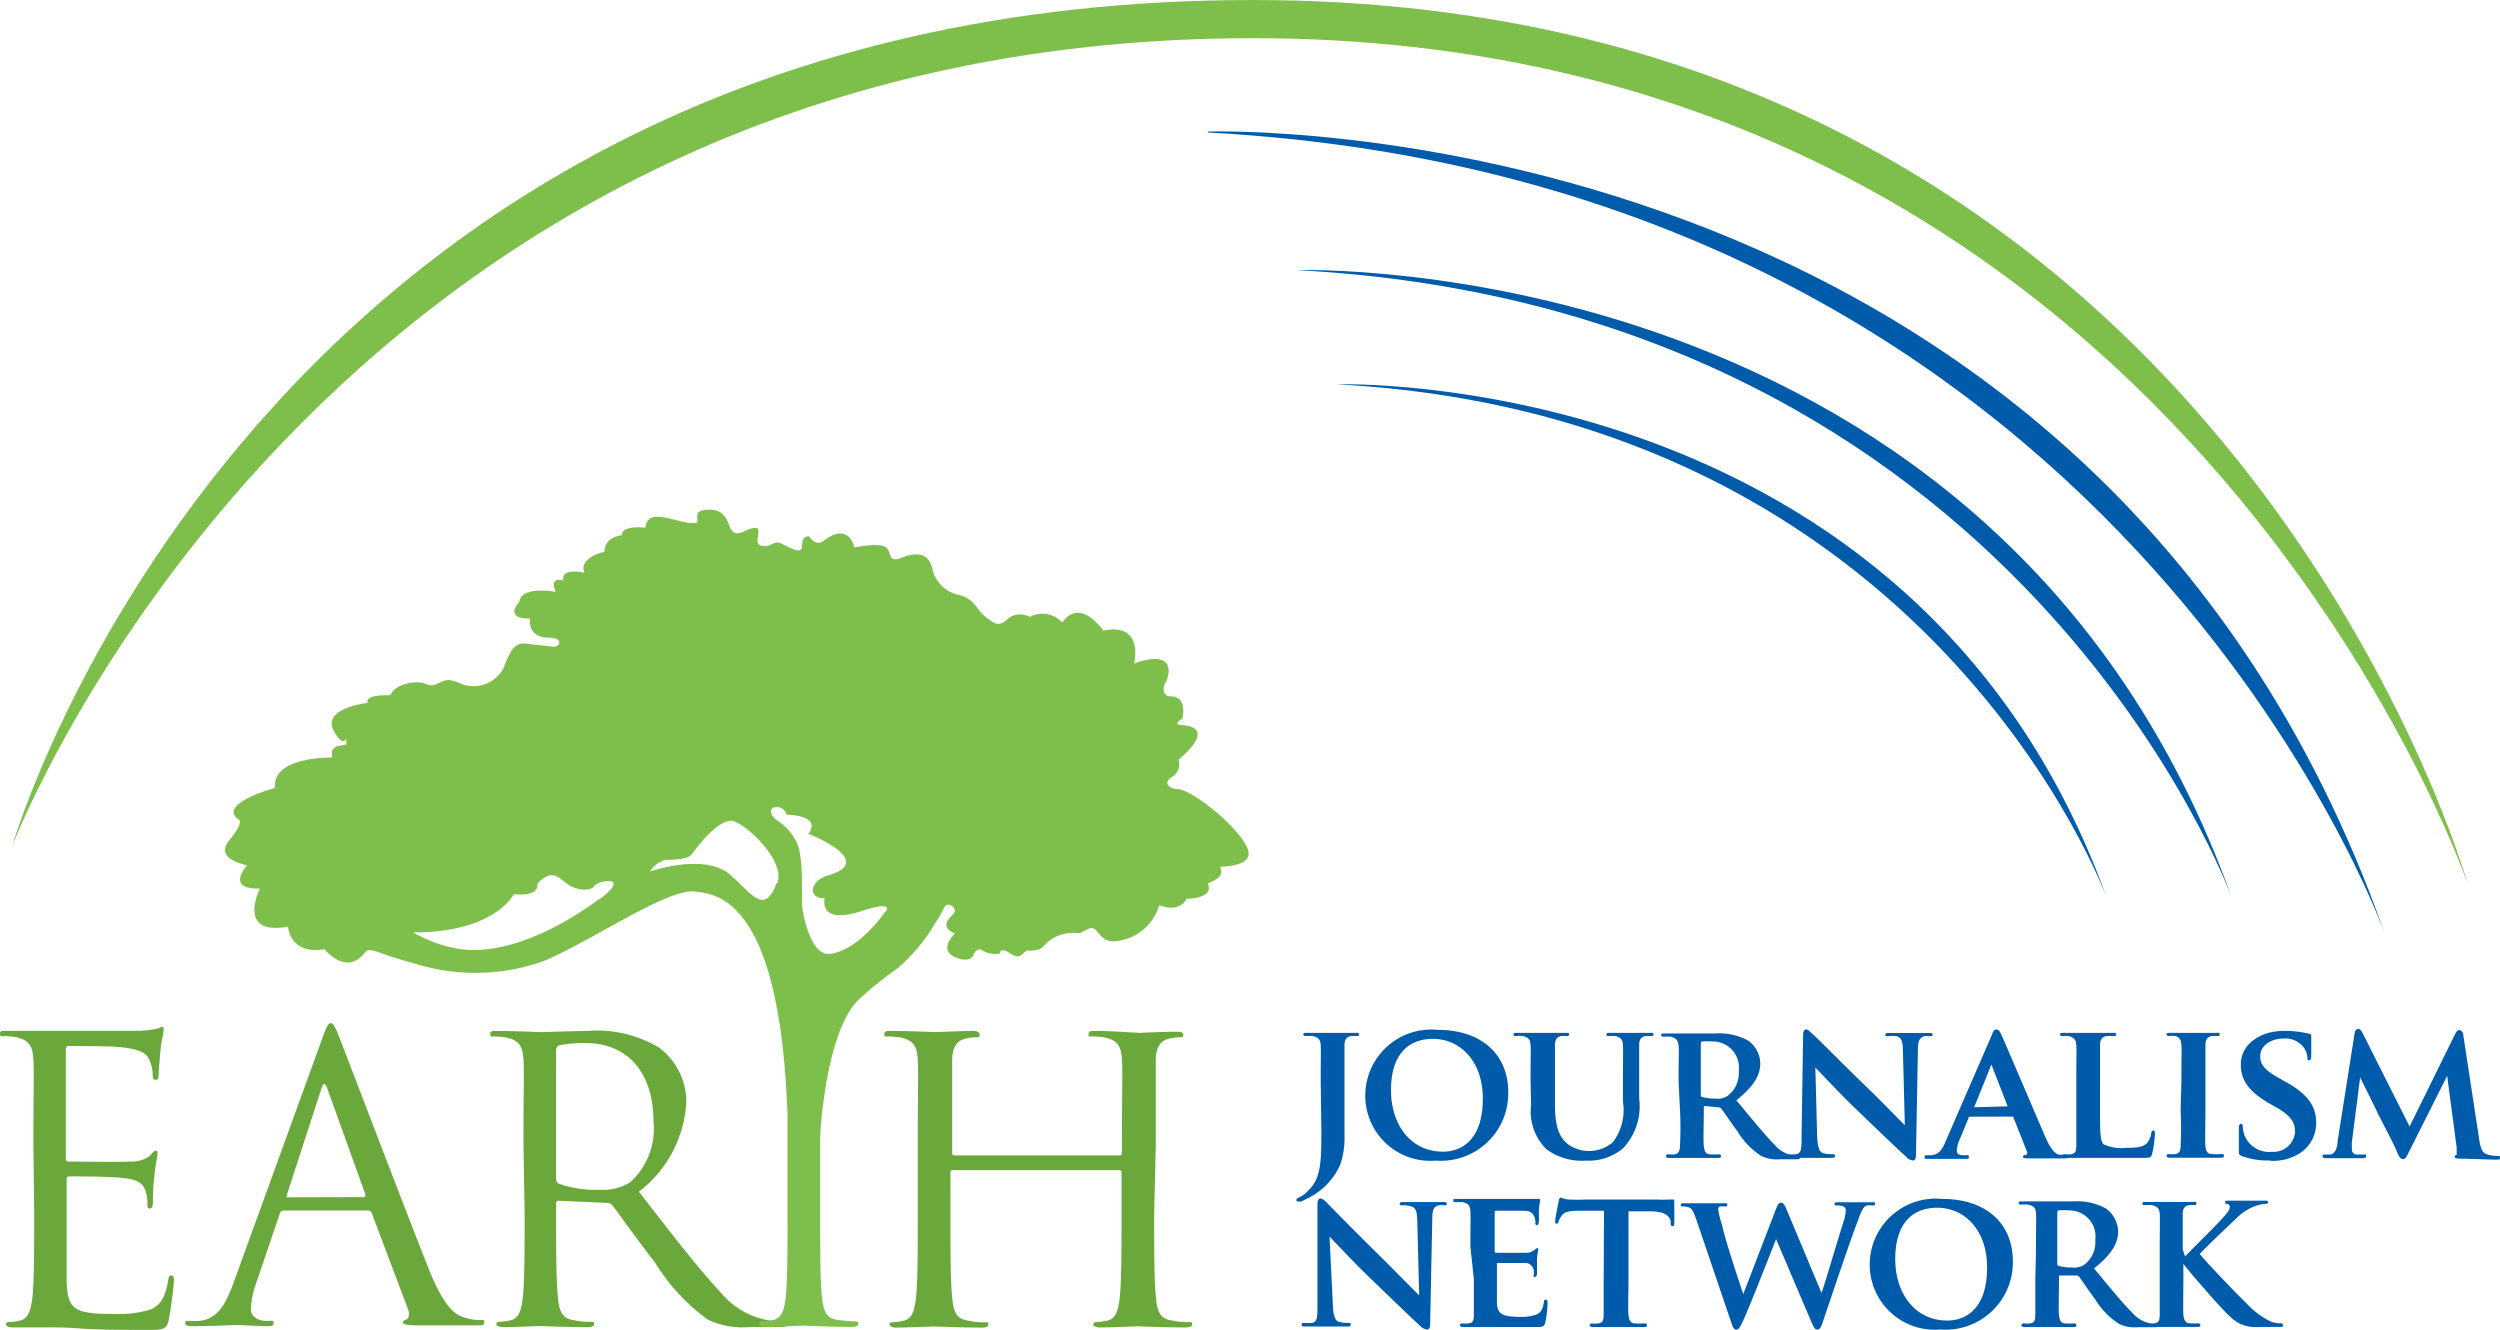 <svg xmlns="http://www.w3.org/2000/svg" width="116.557" height="62.004" viewBox="0 0 116.557 62.004">
  <g transform="translate(0)">
    <g transform="translate(0)">
      <path d="M109.257,65.151V63.5c0-.249.08-.383.3-.418a1.13,1.13,0,0,1,.231,0c.062,0,.107,0,.107-.08s-.053-.071-.178-.071h-2.154c-.125,0-.187,0-.187.071s.053.08.142.08a1.522,1.522,0,0,1,.32,0c.249.071.329.151.347.418s0,.463,0,1.647v3.035c0,.329-.08.374-.24.409a1.236,1.236,0,0,1-.285,0c-.1,0-.125.053-.125.089s.053.08.151.08h2.243c.089,0,.151,0,.151-.08a.107.107,0,0,0-.107-.089,3,3,0,0,1-.392,0c-.2,0-.276-.178-.294-.4s0-.952,0-1.664v-.712h0l.08.107c.178.24,1.718,2.029,2.074,2.332a1.656,1.656,0,0,0,1.041.507,5.1,5.1,0,0,0,.552,0h.7c.151,0,.2,0,.2-.08a.1.1,0,0,0-.107-.089,1.2,1.2,0,0,1-.5-.1,3.863,3.863,0,0,1-1.095-.828c-.312-.294-1.9-1.94-2.181-2.305.249-.285,1.451-1.424,1.7-1.656a2.4,2.4,0,0,1,.89-.579,1.6,1.6,0,0,1,.463-.1c.08,0,.125,0,.125-.08s-.053-.071-.142-.071h-1.727c-.08,0-.125,0-.125.071s0,.062.107.08a.151.151,0,0,1,.107.16c0,.134-.169.32-.4.579s-1.406,1.415-1.682,1.709h0Zm-5.848-1.709c0-.071,0-.1.071-.116a3.1,3.1,0,0,1,.481,0,1.219,1.219,0,0,1,1.219,1.38,1.326,1.326,0,0,1-.516,1.157.89.89,0,0,1-.57.125,2.323,2.323,0,0,1-.614-.071c-.053,0-.071-.053-.071-.134Zm-1.024,3.089v1.656c0,.329-.071.374-.24.409a1.183,1.183,0,0,1-.285,0c-.1,0-.125.053-.125.089s.053.08.151.08h2.243c.1,0,.169,0,.169-.08a.1.1,0,0,0-.107-.089,3.1,3.1,0,0,1-.392,0c-.249,0-.285-.178-.312-.409s0-.89,0-1.656v-.107a.053.053,0,0,1,.062-.062h.721a.187.187,0,0,1,.151.053c.1.116.436.641.757,1.059a3.56,3.56,0,0,0,1.1,1.139,1.647,1.647,0,0,0,.89.16h.774c.1,0,.151,0,.151-.08a.1.1,0,0,0-.1-.089.8.8,0,0,1-.2,0,1.5,1.5,0,0,1-.89-.507c-.49-.49-1.059-1.193-1.78-2.065.792-.632,1.122-1.148,1.122-1.727a1.362,1.362,0,0,0-.57-1.068,2.8,2.8,0,0,0-1.531-.329h-2.35c-.116,0-.187,0-.187.071s.062.08.142.08a1.451,1.451,0,0,1,.32,0c.258.071.329.151.347.418s0,.463,0,1.647Zm-4.1,1.932c-1.513,0-2.43-1.264-2.43-2.866,0-1.923,1.05-2.394,1.949-2.394,1.3,0,2.332,1.059,2.332,2.777,0,2.216-1.282,2.483-1.851,2.483m-.329.418a3.142,3.142,0,0,0,3.382-3.178c0-1.78-1.264-2.911-3.293-2.911a3.08,3.08,0,0,0-3.382,3.044,3.035,3.035,0,0,0,3.293,3.044M88.224,68.6c.071.2.116.285.223.285s.16-.089.312-.409c.329-.712,1.406-3.48,1.54-3.81h0l1.638,3.845c.125.285.178.374.285.374s.169-.089.258-.365c.392-1.157,1.219-3.632,1.593-4.611.16-.445.258-.739.445-.81a1.113,1.113,0,0,1,.285,0c.071,0,.107,0,.107-.089s-.053-.062-.142-.062H93.208c-.125,0-.187,0-.187.071s.062.08.134.08c.32,0,.392.1.392.223a1.781,1.781,0,0,1-.08.454c-.285.89-.89,2.955-1.05,3.4h0l-1.611-3.845c-.1-.249-.178-.365-.267-.365s-.151.062-.24.285l-1.531,3.979h0c-.125-.356-.89-2.67-.988-3.222a4.04,4.04,0,0,1-.178-.712c0-.08,0-.125.08-.151a.57.57,0,0,1,.2,0c.08,0,.142,0,.142-.08s-.053-.071-.169-.071H86.034c-.116,0-.178,0-.178.071s.045.08.125.08a.685.685,0,0,1,.312.071c.116.071.178.249.285.534ZM82.26,66.531v1.656c0,.329-.08.374-.24.409a1.183,1.183,0,0,1-.285,0c-.1,0-.125.053-.125.089s.053.08.151.08h2.35c.1,0,.16,0,.16-.08s0-.089-.134-.089a3.16,3.16,0,0,1-.409,0c-.24,0-.285-.178-.312-.4s0-.952,0-1.664v-3.16h1.015c.721,0,.89.24.952.445v.08c0,.116,0,.16.089.16s.071-.053.08-.134,0-.774,0-.944,0-.16-.071-.16h-.214a3.746,3.746,0,0,1-.552,0h-3.3a7.583,7.583,0,0,1-.8,0,1.117,1.117,0,0,1-.347-.089c-.062,0-.08.045-.1.142s-.169.819-.169.943,0,.125.071.125.071,0,.089-.1a1.139,1.139,0,0,1,.142-.267c.116-.169.312-.223.774-.231h1.2Zm-6.053,0v1.656c0,.329-.071.374-.231.409a1.291,1.291,0,0,1-.285,0c-.107,0-.134.053-.134.089s.053.08.16.08H79.1c.3,0,.374,0,.436-.2a5.342,5.342,0,0,0,.107-.89c0-.089,0-.187-.071-.187s-.08,0-.1.125c-.053.32-.142.481-.347.57a2,2,0,0,1-.757.107c-.819,0-1.068-.125-1.086-.65v-1.86h1.264a.4.4,0,0,1,.445.3.6.6,0,0,1,0,.285c0,.08,0,.062.071.062s.089-.107.089-.169V65.73a2.319,2.319,0,0,1,.062-.57.071.071,0,0,0-.062-.08s-.062.045-.134.1a.57.57,0,0,1-.383.125H77.231s-.053,0-.053-.089V63.424q0-.08.053-.08H78.5c.4,0,.463.142.525.276a.783.783,0,0,1,.053.285c0,.062,0,.107.071.107s.08-.1.089-.134,0-.427,0-.507a3.4,3.4,0,0,1,.062-.507s0-.071-.053-.071a.89.89,0,0,0-.125,0h-3.7c-.116,0-.178,0-.178.071s.053.08.134.08a1.389,1.389,0,0,1,.32,0c.258.071.329.151.347.418s0,.463,0,1.647Zm-6.729-1.976h0c.151.134,1.006,1.077,1.887,1.923s1.842,1.78,2.35,2.243a.472.472,0,0,0,.329.16c.062,0,.125-.071.125-.249l.1-4.9c0-.445.071-.579.285-.641a.667.667,0,0,1,.249,0c.089,0,.142,0,.142-.08s-.08-.071-.187-.071H72.95c-.125,0-.2,0-.2.071s0,.08.125.08a1.2,1.2,0,0,1,.427.053c.187.071.258.2.267.685l.089,3.454h0c-.125-.107-1.193-1.2-1.78-1.78-1.166-1.148-2.377-2.377-2.474-2.483s-.249-.249-.347-.249-.142.107-.142.258v4.6c0,.685,0,.89-.249.943a1.69,1.69,0,0,1-.365,0c-.071,0-.125,0-.125.089s.071.08.178.08H70.28c.116,0,.187,0,.187-.08s-.045-.089-.142-.089a1.388,1.388,0,0,1-.418-.053c-.151-.053-.258-.231-.276-.837Z" transform="translate(-7.492 -6.895)" fill="#005cab"/>
      <path d="M116.446,59.15c0,.258-.116.57-.329.6h-.249c-.08,0-.125,0-.125.071s.062.1.142.1h1.691c.116,0,.2,0,.2-.1s-.053-.071-.134-.071h-.285a.222.222,0,0,1-.24-.231,2.672,2.672,0,0,1,0-.365l.383-3h0c.267.543.739,1.486.8,1.629s.739,1.406.89,1.78.223.4.32.4.142-.08.32-.445l1.727-3.436h0L122,59.435v.329c0,.018-.089,0-.089.08s.045.089.231.1c.32,0,1.469.045,1.664.045s.214,0,.214-.1-.053-.071-.125-.071a1.646,1.646,0,0,1-.463-.071c-.249-.071-.32-.285-.392-.765l-.73-4.789a.241.241,0,0,0-.187-.249c-.062,0-.142.071-.2.2l-2.118,4.3-2.163-4.3c-.107-.214-.16-.249-.24-.249s-.142.08-.16.2Zm-3.151.89a2.323,2.323,0,0,0,1.344-.32,1.664,1.664,0,0,0,.81-1.451c0-.712-.329-1.3-1.389-1.887l-.329-.187c-.73-.4-.89-.676-.89-1.024,0-.525.525-.828,1.095-.828a1.059,1.059,0,0,1,.89.365.89.89,0,0,1,.214.507c0,.1,0,.142.08.142s.1-.089.1-.249v-.89c0-.053,0-.08-.107-.1a4.824,4.824,0,0,0-1.148-.134c-1.113,0-2.029.614-2.029,1.567,0,.685.312,1.211,1.264,1.78l.472.267c.712.427.792.765.792,1.1a1.006,1.006,0,0,1-1.077.926,1.237,1.237,0,0,1-1.282-.774,1.513,1.513,0,0,1-.08-.4c0-.053,0-.125-.08-.125s-.1.08-.1.2v1.041c0,.169,0,.2.151.258a3.347,3.347,0,0,0,1.308.2m-4.175-2.359a16.522,16.522,0,0,1,0,1.691c0,.231-.071.338-.231.374a1.29,1.29,0,0,1-.285,0c-.1,0-.134,0-.134.08s.062.089.16.089h2.35c.089,0,.16,0,.16-.089s-.045-.08-.134-.08a3.061,3.061,0,0,1-.409,0c-.24,0-.294-.151-.32-.365s0-.952,0-1.7V54.655c0-.24.08-.392.3-.427a1.085,1.085,0,0,1,.231,0c.089,0,.134,0,.134-.089s-.062-.062-.169-.062h-2.11c-.125,0-.2,0-.2.062s.053.089.134.089a1.1,1.1,0,0,1,.294,0c.169.062.249.151.267.418s0,.463,0,1.647ZM105.373,56.3V54.655c0-.24.08-.392.3-.427a1.842,1.842,0,0,1,.312,0c.1,0,.142,0,.142-.08s-.053-.071-.169-.071h-2.27c-.116,0-.178,0-.178.071s.053.08.142.08a1.175,1.175,0,0,1,.267,0c.249.08.329.16.347.427s0,.463,0,1.647v3.026c0,.329-.08.374-.24.409a1.237,1.237,0,0,1-.285,0c-.1,0-.125,0-.125.08s.053.089.151.089H107.3c.418,0,.454,0,.507-.214a5.2,5.2,0,0,0,.125-.89c0-.089,0-.169-.071-.169s-.089.045-.1.116a.97.97,0,0,1-.2.472c-.2.2-.516.214-.943.214a1.967,1.967,0,0,1-1.077-.16c-.169-.151-.169-.641-.169-1.638Zm-5.848,1.246s-.045,0,0-.053l.783-1.94v0l.757,1.949h0Zm1.736.436a.071.071,0,0,1,.08.053l.623,1.575a.116.116,0,0,1-.071.169c-.089,0-.107,0-.107.08s.089.062.24.071h1.549c.285,0,.347,0,.347-.089s0-.08-.116-.08h-.3c-.142,0-.374-.125-.685-.828-.507-1.184-1.851-4.335-2.047-4.762-.08-.169-.116-.249-.24-.249s-.142.1-.231.312L98.19,59.1c-.16.392-.3.632-.668.685h-.231c-.071,0-.1,0-.1.08s0,.089.151.089h1.78c.089,0,.134,0,.134-.089s0-.08-.125-.08h-.116c-.249,0-.32-.08-.32-.223a1.46,1.46,0,0,1,.116-.472l.436-1.05c0-.045,0-.053.071-.053ZM92.1,55.7h0c.151.134,1.006,1.077,1.887,1.923s1.842,1.78,2.35,2.234a.445.445,0,0,0,.329.169c.062,0,.125-.071.125-.249l.089-4.9c0-.436.08-.57.294-.641a.89.89,0,0,1,.249,0c.089,0,.142,0,.142-.08s-.08-.071-.187-.071H95.564c-.116,0-.2,0-.2.071s0,.08.125.08a1.344,1.344,0,0,1,.418,0c.2.08.267.214.276.685l.089,3.462h0c-.116-.107-1.184-1.211-1.78-1.78-1.139-1.095-2.35-2.332-2.474-2.43s-.249-.258-.347-.258-.142.116-.142.267l-.071,4.611c0,.676,0,.89-.249.943a1.692,1.692,0,0,1-.365,0c-.071,0-.125,0-.125.08s.071.089.178.089h1.932c.107,0,.187,0,.187-.089s-.053-.08-.142-.08a1.389,1.389,0,0,1-.418-.053c-.16-.053-.258-.24-.276-.89Zm-5.341-1.113c0-.062,0-.089.071-.107a2.965,2.965,0,0,1,.472,0,1.219,1.219,0,0,1,1.228,1.38,1.326,1.326,0,0,1-.525,1.157.8.8,0,0,1-.561.125,2.234,2.234,0,0,1-.614-.071c-.053,0-.071-.053-.071-.142Zm-.97,3.089a16.2,16.2,0,0,1,0,1.656c0,.231-.071.374-.231.409a1.237,1.237,0,0,1-.285,0c-.1,0-.134,0-.134.08s.062.089.16.089h2.243c.1,0,.16,0,.16-.089a.089.089,0,0,0-.1-.08,3.105,3.105,0,0,1-.392,0c-.249,0-.285-.178-.312-.409s0-.89,0-1.656v-.125a.053.053,0,0,1,.062-.062l.605.062a.178.178,0,0,1,.142.053c.107.125.445.641.765,1.068a3.56,3.56,0,0,0,1.095,1.139,1.682,1.682,0,0,0,.89.16h.765c.1,0,.16,0,.16-.089s0-.08-.107-.08a.73.73,0,0,1-.187,0,1.487,1.487,0,0,1-.89-.507c-.481-.49-1.05-1.193-1.78-2.074.783-.632,1.113-1.139,1.113-1.718a1.335,1.335,0,0,0-.57-1.068,2.8,2.8,0,0,0-1.522-.329H85.1c-.125,0-.187,0-.187.071s.053.08.134.08a1.477,1.477,0,0,1,.32,0c.258.08.329.16.356.427s0,.463,0,1.647Zm-6.943-.231A2.466,2.466,0,0,0,79.56,59.5a2.759,2.759,0,0,0,1.834.534,2.5,2.5,0,0,0,1.727-.561,2.857,2.857,0,0,0,.765-2.341V54.655c0-.24.071-.392.294-.427a1.085,1.085,0,0,1,.231,0c.1,0,.142,0,.142-.08s-.053-.071-.169-.071H82.533c-.116,0-.169,0-.169.071s0,.08.142.08a1.344,1.344,0,0,1,.285,0c.258.08.32.16.338.427s0,.463,0,1.647v.979a2.492,2.492,0,0,1-.463,1.887,1.691,1.691,0,0,1-2.092.107c-.392-.312-.614-.757-.614-1.887V54.655c0-.24.08-.392.294-.427a1.1,1.1,0,0,1,.24,0c.08,0,.125,0,.125-.08s-.053-.071-.178-.071H78.207c-.125,0-.178,0-.178.071s0,.08.134.08a1.442,1.442,0,0,1,.312,0c.258.08.329.151.347.427s0,.463,0,1.647Zm-4.1,2.172c-1.522,0-2.43-1.264-2.43-2.866,0-1.923,1.05-2.394,1.949-2.394,1.291,0,2.332,1.059,2.332,2.777,0,2.216-1.282,2.483-1.851,2.483m-.329.418a3.142,3.142,0,0,0,3.365-3.187c0-1.78-1.264-2.911-3.293-2.911a3.08,3.08,0,0,0-3.373,3.053,3.035,3.035,0,0,0,3.293,3.044m-5.341-1.5c0,1.531,0,2.3-.605,2.893a1.531,1.531,0,0,1-.383.3c-.142.062-.178.1-.178.142a.071.071,0,0,0,.062.071.445.445,0,0,0,.169,0l.4-.2a3.2,3.2,0,0,0,1.415-1.513,3.9,3.9,0,0,0,.2-1.38c0-.392,0-.765,0-1.095V54.655c0-.24.08-.392.3-.427a1.024,1.024,0,0,1,.231,0c.1,0,.142,0,.142-.08s-.053-.071-.16-.071H68.416c-.125,0-.187,0-.187.071s.053.08.142.08a1.593,1.593,0,0,1,.32,0c.249.08.329.16.347.427s0,.463,0,1.647Z" transform="translate(-7.463 -5.923)" fill="#005cab"/>
      <path d="M.64,39.44S12.006,0,58.487,0c45.056,0,56.628,41.193,56.628,41.193S101.612,1.78,58.487,1.78C15.015,1.78.64,39.44.64,39.44" transform="translate(-0.07)" fill="#7ebf4c"/>
      <path d="M63.27,6.889s41.193-1.4,54.865,37.384c0,0-12.461-35.061-54.865-37.339" transform="translate(-6.954 -0.756)" fill="#005cab"/>
      <path d="M67.92,14.149s32.738-1.1,43.614,29.3c0,0-9.9-27.513-43.614-29.3" transform="translate(-7.465 -1.555)" fill="#005cab"/>
      <path d="M70,20.13s26.979-.89,35.933,23.979c0,0-8.153-22.51-35.933-23.979" transform="translate(-7.694 -2.212)" fill="#005cab"/>
      <path d="M53.886,59.3V55.343c0-.587.187-.952.676-1.041a2.839,2.839,0,0,1,.454-.053c.08,0,.151,0,.151-.107s-.089-.151-.294-.151c-.552,0-1.7.053-1.78.053s-1.219-.089-2.047-.089c-.2,0-.294,0-.294.151s.08.107.151.107a3.561,3.561,0,0,1,.623.053c.605.134.748.427.783,1.041s0,1.1,0,3.952v.392a.1.1,0,0,1-.107.107H44.5a.1.1,0,0,1-.107-.107V55.343c0-.587.187-.952.676-1.041a2.813,2.813,0,0,1,.463-.053c.071,0,.142,0,.142-.107s-.08-.187-.285-.187c-.552,0-1.7.053-1.78.053s-1.255-.053-2.083-.053c-.2,0-.294,0-.294.151s.08.107.151.107a3.561,3.561,0,0,1,.623.053c.605.134.748.427.783,1.041s0,1.1,0,3.952v3.222c0,1.78,0,3.2-.089,3.97-.071.534-.16.89-.534,1.006a2.857,2.857,0,0,1-.543.08c-.116,0-.151.053-.151.107s.1.142.294.142c.552,0,1.7-.053,1.78-.053s1.237.053,2.243.053c.2,0,.294-.053.294-.142s0-.107-.142-.107a3.333,3.333,0,0,1-.828-.08c-.543-.071-.659-.472-.712-1.006-.089-.765-.089-2.207-.089-3.97V60.551a.1.1,0,0,1,.107-.107h7.762a.107.107,0,0,1,.107.107v1.923c0,1.78,0,3.2-.089,3.97-.071.534-.169.89-.534,1.006a2.857,2.857,0,0,1-.543.08c-.116,0-.151.053-.151.107s.089.142.294.142c.552,0,1.7-.053,1.78-.053s1.237.053,2.243.053c.2,0,.294-.053.294-.142s0-.107-.142-.107a3.333,3.333,0,0,1-.828-.08c-.543-.071-.659-.472-.712-1.006-.089-.765-.089-2.207-.089-3.97Zm-27.958-4.45a.231.231,0,0,1,.142-.223,5.706,5.706,0,0,1,1.228-.107c1.958,0,3.169,1.371,3.169,3.658a3.356,3.356,0,0,1-1.095,2.839A2.359,2.359,0,0,1,28,61.36a5.163,5.163,0,0,1-1.949-.285.24.24,0,0,1-.125-.223Zm-1.469,7.61c0,1.78,0,3.2-.089,3.97-.071.534-.16.89-.534,1.006a2.857,2.857,0,0,1-.543.08c-.116,0-.151.053-.151.107s.1.142.294.142c.552,0,1.7-.053,1.718-.053s1.246.053,2.252.053c.2,0,.294-.053.294-.142s0-.107-.142-.107a3.333,3.333,0,0,1-.828-.08c-.543-.071-.659-.472-.712-1.006-.089-.765-.089-2.207-.089-3.97v-.436c0-.089,0-.151.125-.151l2.252.1a.3.3,0,0,1,.24.107c.365.472,1.228,1.7,1.994,2.67A9.176,9.176,0,0,0,33,67.413a3.721,3.721,0,0,0,1.958.347h1.3c.329,0,.445,0,.445-.142s-.08-.107-.169-.107a3.88,3.88,0,0,1-.712-.062,3.747,3.747,0,0,1-2.234-1.317c-1.059-1.13-2.305-2.759-3.8-4.682A5.632,5.632,0,0,0,32,57.222a3.169,3.169,0,0,0-1.264-2.483,5.616,5.616,0,0,0-3.347-.783c-.561,0-1.958.053-2.154.053s-1.2-.053-2.092-.053c-.2,0-.285,0-.285.151s.071.107.142.107a3.561,3.561,0,0,1,.623.053c.605.134.748.427.783,1.041s0,1.1,0,3.952Zm-11.028-.748c-.053,0-.089,0-.053-.125l1.611-4.958q.134-.4.267,0l1.78,4.949c0,.071,0,.125-.08.125Zm-2.563,4.041c-.329.89-.694,1.611-1.54,1.718a3.693,3.693,0,0,1-.525,0c-.1,0-.169,0-.169.107s.116.142.347.142c.89,0,1.869-.053,2.074-.053s.988.053,1.424.053c.16,0,.276,0,.276-.142s-.053-.107-.187-.107H12.39c-.312,0-.694-.169-.694-.534a4,4,0,0,1,.249-1.228l1.1-3.24a.187.187,0,0,1,.178-.142h3.934a.169.169,0,0,1,.169.107l1.7,4.5c.107.294,0,.454-.107.49s-.134.062-.134.134.2.107.552.125h2.875c.276,0,.365,0,.365-.142s-.08-.107-.187-.107a2.225,2.225,0,0,1-.73-.116c-.383-.107-.89-.4-1.575-2.029-1.113-2.777-3.988-10.334-4.264-11.037-.223-.561-.294-.659-.4-.659s-.187.116-.4.721ZM1.593,62.473c0,1.78,0,3.2-.089,3.97-.08.534-.169.89-.534,1.006a2.947,2.947,0,0,1-.552.08c-.107,0-.142.053-.142.107s.089.142.294.142H2.359c.276,0,.712,0,1.433.053s1.718.062,3.089.062c.712,0,.89,0,.988-.481s.24-1.629.24-1.78,0-.276-.116-.276-.125.071-.16.276c-.134.748-.347,1.113-.828,1.317a5.341,5.341,0,0,1-1.78.2c-1.78,0-2.065-.231-2.118-1.5V60.862a.116.116,0,0,1,.125-.125c.312,0,2.118,0,2.617.089.712.071.89.383.952.641a1.923,1.923,0,0,1,.071.605c0,.089,0,.16.125.16s.134-.2.134-.347A7.694,7.694,0,0,1,7.2,60.72c.053-.605.142-.89.142-1.024s0-.151-.089-.151-.142.1-.276.24a1.413,1.413,0,0,1-.89.258c-.472.036-2.67,0-2.911,0-.089,0-.107-.053-.107-.187V54.845q0-.187.107-.187c.2,0,2.2,0,2.5.062.988.107,1.175.329,1.3.614A1.869,1.869,0,0,1,7.121,56c0,.142,0,.231.142.231s.116-.107.134-.2c0-.223.071-1.024.089-1.211.053-.516.142-.73.142-.89s0-.16-.071-.16-.16.071-.258.089a4.9,4.9,0,0,1-.783.089H.258c-.169,0-.258,0-.258.142s.071.107.142.107a3.453,3.453,0,0,1,.623.053c.605.134.757.427.792,1.041s0,1.1,0,3.952Z" transform="translate(0 -5.89)" fill="#6aa83c"/>
      <path d="M59.478,42.553c-.3-.943-2.59-2.839-3.347-2.839-.285,0-.659-.276-.187-.561a.685.685,0,0,0,.294-.8s1.878-1.478.178-1.611c-.516,0,0-.3,0-.3s.285-1.059-.57-1.041c-.347,0-.356-.427-.214-.641s.605-1.629-1.46-.89c0,0,.472-1.94-1.442-1.531,0,0-1.059-1.584-1.914-.383A1.246,1.246,0,0,0,49.3,31.7a.89.89,0,0,0-1.024.089c-.427.418-.65.2-1.068-.125s-.418-.774-1.2-.988a1.62,1.62,0,0,1-1.2-1.041c-.071-.294-.169-1.219-1.486-.694-.641.249-.436-.231-.712-.481s-1.486,0-1.486,0-.231-1.237-1.451-.3c-.356.276-.641-.214-.641-.214s-.347-.089-.347.436-.783-.071-1.068-.142-.356.214-.81.142.08-.837-.294-.837-.739.4-1.024.2-.2-1.05-1.13-1.05-.356.587-.632.623c-.739.089-2.27-.828-2.341.223,0,0-1.1-.151-1.1.347,0,0-.81.062-.81.774,0,0-1.228.258-.935.979,0,0-1.122-.267-.979.365,0,0-.694-.231-.356.525,0,0-1.629-.312-1.7.472,0,0-.774.774.5.774,0,0-.16.89.89.89.7,0,.5.463.178.418-.605-.071-.721-.071-1.246-.142s-.739.3-1.059,1.139a1.575,1.575,0,0,1-2.056.7c-.623-.276-.757-.071-1.13.071s-.427-.214-1.2-.071-.89.57-.89.57-1.2-.071-1.059.356c0,0-2.2.231-1.558,1.344.356.623.516.436.561.312v.258c0,.125-.828-.071-.65.632,0,0-2.822-.071-2.67,1.415,0,0-2.759.748-1.682,1.486,0,0,.231.107-.4.89-.276.329-.632.89.774,1.237,0,0-1.033,1.139.605,1.077,0,0-1.13,2.216,1.308,1.78,0,0,.08,1.335,1.7,1.05,0,0,1.024,1.308,1.914.125.187-.258.7.134,2.2.516A9.441,9.441,0,0,0,26.75,47.7c2.341-1.033,5.643-3.32,6.916-3.2,1.006.107,4.005.276,4.344,10.476v4.513c0,1.78,0,3.2-.089,3.97-.071.534-.169.89-.534,1.006a2.839,2.839,0,0,1-.543.071c-.116,0-.151.062-.151.116s.1.142.294.142c.552,0,1.709-.053,1.78-.053S40,64.8,41.018,64.8c.2,0,.285-.053.285-.142s0-.116-.142-.116a8.062,8.062,0,0,1-.819-.071c-.552-.071-.659-.472-.721-1.006-.089-.765-.089-2.216-.089-3.97V56.082c0-.81.365-5.154,1.78-6.524a16.663,16.663,0,0,1,1.842-1.486,8.474,8.474,0,0,0,1.753-2.118c.4-.57.4-.89.632-.837s.365.276.187.445-.641.605.089.89c0,0-.8.748,0,1.1s.89-.16.89-.16.178-.338.418-.125a1.175,1.175,0,0,0,.783.125s0-.338.5,0,.561-.071.774-.142c0,0,.552.062.783-.214a1.78,1.78,0,0,1,1.415-.605c.356,0,.125.071.632-.178s.427.57,1.211.57a2.341,2.341,0,0,0,2.118-1.691s.89.418,1.282-.294c0,0,1.291,0,.988-.7,0-.071.828-.214.57-.783C58.188,43.327,59.745,43.371,59.478,42.553ZM29.215,44.858c-1.629,1.219-4.3,2.67-6.542,2.314a6.382,6.382,0,0,1-2.118-.765c3.836,0,4.691-1.78,4.691-1.78,1.282.107,1.1-.49,1.1-.49.668-.712.988-.3,1.38,0s1.095.383,1.273.107,1.771-.525.249.614ZM37.5,44.11c-.57,1.531-1.166.472-2.163-.392-1.193-1.041-3.738-.151-3.738-.151a1.211,1.211,0,0,1,.73-.543c.249,0,1,0,1.211-.249.632-.89,1.353-1.575,1.851-1.575s2.546,1.789,2.145,2.911Zm5.065,1.326s-1.193,1.78-2.546,1.967c-.89.142-1.246-1.647-1.317-2.118s.107-2.492-.312-3.16a2.6,2.6,0,0,0-.89-.961c-.285-.2-.4-.6,0-.6a.454.454,0,0,1,.463.356s1.664,0,1.024.89c0,0,3.258,1.273.89,1.949-.81.231-.961,1.059-.134,1.059,0,0-.329,1.291,1.78.57.757-.231,1.291-.329,1.077.045Z" transform="translate(-1.293 -2.935)" fill="#7ebf4c"/>
    </g>
  </g>
</svg>
